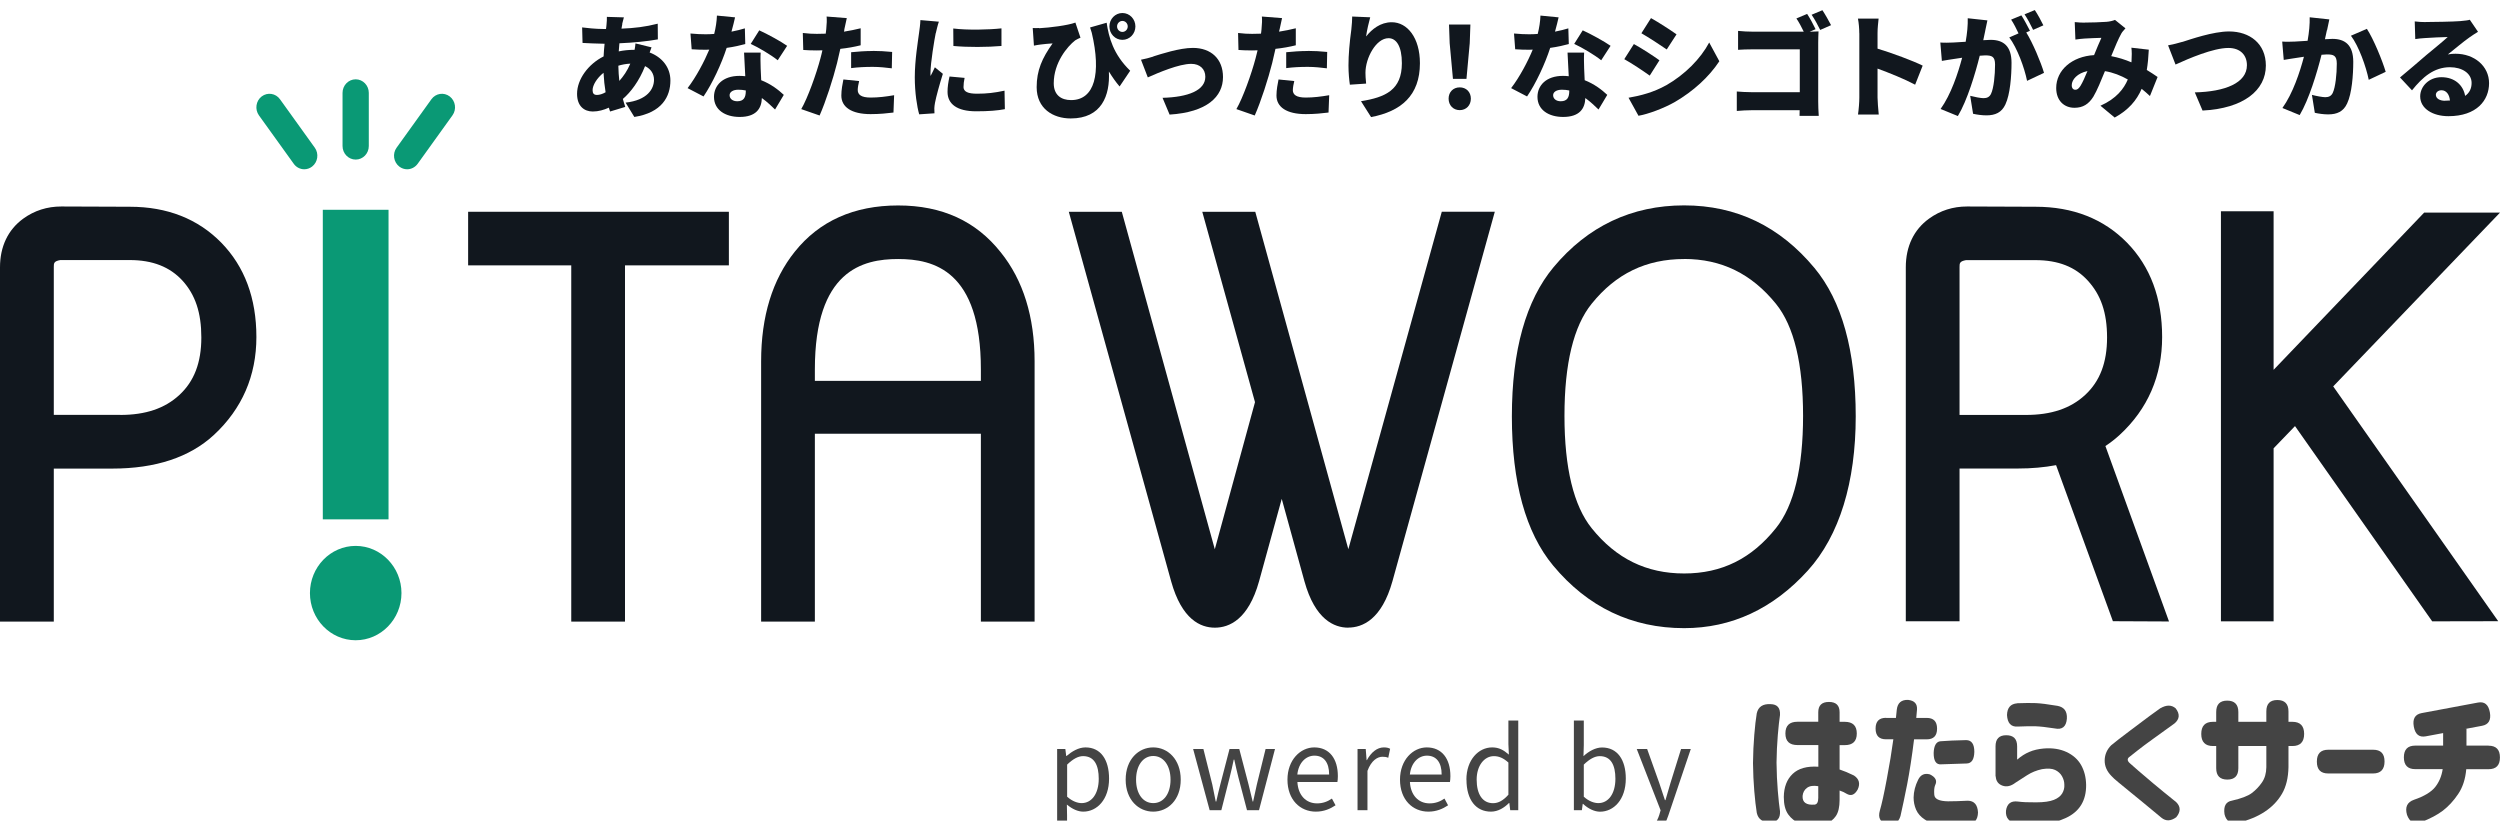 <svg width="131" height="43" viewBox="0 0 131 43" fill="none" xmlns="http://www.w3.org/2000/svg">
<g clip-path="url(#clip0_229_123)">
<g clip-path="url(#clip1_229_123)">
<path d="M0 32.572V14.009C0 12.921 0.419 12.038 1.216 11.458C1.803 11.032 2.473 10.82 3.214 10.82L6.809 10.834C8.761 10.834 10.372 11.469 11.594 12.715C12.817 13.966 13.435 15.627 13.435 17.66C13.435 19.692 12.684 21.422 11.207 22.792C9.939 23.963 8.15 24.554 5.886 24.554H2.819V32.572H0ZM6.302 21.743C7.626 21.743 8.639 21.401 9.397 20.698C10.176 19.981 10.55 18.997 10.55 17.685C10.55 16.373 10.229 15.447 9.572 14.716C8.905 13.984 7.996 13.627 6.798 13.627H3.158C2.819 13.688 2.819 13.793 2.819 13.991V21.739H6.302V21.743Z" fill="#11171E"/>
<path d="M29.934 32.572V13.905H24.53V11.097H38.193V13.905H32.75V32.572H29.934Z" fill="#11171E"/>
<path d="M51.398 32.572V22.727H42.699V32.572H39.883V18.932C39.883 16.575 40.477 14.644 41.651 13.184C42.933 11.58 44.753 10.766 47.062 10.766C49.371 10.766 51.146 11.591 52.435 13.216C53.616 14.68 54.213 16.604 54.213 18.932V32.572H51.398ZM51.398 19.959V19.357C51.398 14.171 48.924 13.573 47.062 13.573C45.2 13.573 42.699 14.171 42.699 19.357V19.959H51.398Z" fill="#11171E"/>
<path d="M70.649 32.89C69.912 32.89 68.913 32.468 68.354 30.464L67.163 26.14L65.975 30.457C65.416 32.468 64.407 32.89 63.659 32.89C62.911 32.89 61.926 32.468 61.367 30.457L56.005 11.097H58.782L63.656 28.781L65.762 21.073L62.999 11.097H65.776L70.653 28.778L75.55 11.094H78.328L72.965 30.453C72.403 32.464 71.393 32.886 70.646 32.886L70.649 32.89Z" fill="#11171E"/>
<path d="M88.249 32.915C85.503 32.915 83.194 31.812 81.384 29.635C79.948 27.909 79.222 25.278 79.222 21.819C79.222 18.359 79.959 15.736 81.409 13.998C83.201 11.851 85.503 10.762 88.249 10.762C90.994 10.762 93.269 11.865 95.078 14.042C96.514 15.768 97.24 18.384 97.24 21.819C97.24 25.253 96.395 28.061 94.729 29.898C92.912 31.902 90.732 32.915 88.249 32.915ZM88.249 13.573C86.264 13.573 84.678 14.337 83.407 15.912C82.457 17.08 81.978 19.058 81.978 21.79C81.978 24.522 82.46 26.507 83.407 27.682C84.689 29.275 86.271 30.05 88.249 30.05C90.226 30.05 91.784 29.271 93.062 27.671C94.002 26.496 94.481 24.518 94.481 21.79C94.481 19.062 94.006 17.09 93.062 15.923C91.78 14.341 90.205 13.57 88.245 13.57L88.249 13.573Z" fill="#11171E"/>
<path d="M110.714 32.547L107.738 24.374C107.127 24.489 106.459 24.55 105.75 24.55H102.68V32.554H99.864V14.006C99.864 12.917 100.283 12.034 101.08 11.458C101.667 11.032 102.337 10.82 103.074 10.82L106.669 10.834C108.622 10.834 110.232 11.469 111.455 12.715C112.678 13.966 113.296 15.627 113.296 17.66C113.296 19.692 112.545 21.433 111.067 22.792C110.844 22.997 110.596 23.192 110.323 23.372L113.656 32.565L110.714 32.551V32.547ZM106.162 21.743C107.486 21.743 108.5 21.401 109.258 20.698C110.037 19.981 110.41 18.997 110.41 17.685C110.41 16.373 110.082 15.454 109.408 14.712C108.748 13.984 107.85 13.631 106.659 13.631H103.018C102.68 13.692 102.68 13.797 102.68 13.995V21.743H106.162Z" fill="#11171E"/>
<path d="M120.258 22.327L119.137 23.491V32.558H116.377V11.069H119.137V19.379L127.025 11.141H131L122.26 20.247L130.906 32.551L127.447 32.558L120.258 22.327Z" fill="#11171E"/>
<path d="M14.672 5.202C14.448 4.888 14.019 4.82 13.711 5.054C13.407 5.288 13.345 5.731 13.568 6.045L15.392 8.582C15.524 8.769 15.734 8.87 15.944 8.87C16.087 8.87 16.23 8.823 16.352 8.73C16.656 8.495 16.719 8.052 16.495 7.739L14.672 5.202Z" fill="#0A9975"/>
<path d="M23.566 5.054C23.259 4.82 22.832 4.888 22.605 5.202L20.782 7.739C20.555 8.052 20.621 8.495 20.925 8.73C21.047 8.823 21.191 8.87 21.334 8.87C21.544 8.87 21.75 8.769 21.886 8.582L23.709 6.045C23.936 5.731 23.87 5.288 23.566 5.054Z" fill="#0A9975"/>
<path d="M18.637 4.156C18.26 4.156 17.949 4.474 17.949 4.866V7.652C17.949 8.041 18.256 8.362 18.637 8.362C19.018 8.362 19.325 8.045 19.325 7.652V4.866C19.325 4.477 19.018 4.156 18.637 4.156Z" fill="#0A9975"/>
<path d="M20.359 10.993H16.915V27.214H20.359V10.993Z" fill="#0A9975"/>
<path d="M18.637 33.549C17.313 33.549 16.241 32.439 16.241 31.077C16.241 29.715 17.316 28.605 18.637 28.605C19.957 28.605 21.037 29.715 21.037 31.077C21.037 32.439 19.961 33.549 18.637 33.549Z" fill="#0A9975"/>
<path d="M32.61 1.252C32.593 1.328 32.575 1.418 32.565 1.501C33.239 1.475 33.819 1.407 34.465 1.241L34.472 2.063C33.934 2.164 33.166 2.239 32.457 2.268L32.422 2.693C32.673 2.639 32.949 2.611 33.218 2.611H33.253C33.278 2.488 33.291 2.358 33.298 2.275L34.14 2.481C34.116 2.538 34.078 2.647 34.042 2.751C34.682 2.993 35.129 3.519 35.129 4.221C35.129 5.054 34.689 5.904 33.239 6.128L32.781 5.378C33.927 5.248 34.27 4.657 34.27 4.178C34.27 3.875 34.109 3.612 33.801 3.465C33.498 4.239 33.05 4.834 32.638 5.184C32.677 5.324 32.718 5.468 32.764 5.602L31.968 5.843C31.943 5.785 31.929 5.713 31.905 5.641C31.646 5.76 31.356 5.843 31.063 5.843C30.622 5.843 30.238 5.573 30.238 4.917C30.238 4.157 30.822 3.36 31.629 2.956C31.639 2.733 31.657 2.51 31.681 2.29H31.59C31.258 2.29 30.811 2.261 30.525 2.25L30.504 1.436C30.71 1.464 31.213 1.519 31.618 1.519H31.754C31.765 1.436 31.779 1.36 31.782 1.281C31.793 1.162 31.807 1.003 31.8 0.884L32.691 0.91C32.652 1.046 32.628 1.151 32.603 1.252H32.61ZM31.283 4.975C31.409 4.975 31.569 4.928 31.733 4.834C31.681 4.521 31.643 4.175 31.625 3.814C31.269 4.099 31.052 4.47 31.052 4.722C31.052 4.888 31.112 4.975 31.283 4.975ZM32.45 4.243C32.666 4.002 32.869 3.713 33.029 3.335C32.788 3.346 32.582 3.389 32.401 3.443C32.408 3.738 32.425 4.005 32.453 4.247L32.45 4.243Z" fill="#11171E"/>
<path d="M38.329 1.659C38.598 1.605 38.839 1.547 39.031 1.486L39.052 2.308C38.818 2.373 38.468 2.455 38.077 2.509C37.808 3.342 37.326 4.376 36.865 5.054L36.03 4.618C36.477 4.037 36.91 3.212 37.166 2.6C37.103 2.607 37.047 2.607 36.98 2.607C36.739 2.607 36.505 2.6 36.243 2.582L36.18 1.756C36.442 1.785 36.788 1.796 36.977 1.796C37.127 1.796 37.274 1.789 37.424 1.778C37.504 1.461 37.557 1.118 37.567 0.816L38.517 0.909C38.479 1.093 38.409 1.363 38.329 1.659ZM39.859 3.583C39.866 3.724 39.876 3.955 39.887 4.203C40.386 4.398 40.785 4.701 41.071 4.971L40.613 5.738C40.435 5.569 40.201 5.338 39.922 5.137C39.904 5.702 39.607 6.128 38.758 6.128C38.004 6.128 37.413 5.76 37.413 5.075C37.413 4.484 37.864 3.976 38.748 3.976C38.849 3.976 38.954 3.983 39.052 3.994C39.031 3.576 39.007 3.086 38.989 2.755H39.859C39.841 3.01 39.852 3.291 39.859 3.58V3.583ZM38.633 5.306C38.975 5.306 39.08 5.101 39.08 4.769V4.74C38.954 4.715 38.828 4.701 38.689 4.701C38.409 4.701 38.231 4.82 38.231 4.989C38.231 5.176 38.392 5.306 38.633 5.306ZM39.338 2.3L39.785 1.59C40.198 1.774 40.938 2.182 41.246 2.401L40.753 3.158C40.411 2.881 39.74 2.484 39.338 2.3Z" fill="#11171E"/>
<path d="M44.246 1.558C44.239 1.587 44.236 1.623 44.222 1.659C44.516 1.612 44.805 1.555 45.099 1.482V2.373C44.774 2.455 44.407 2.52 44.033 2.56C43.977 2.812 43.918 3.068 43.862 3.302C43.656 4.124 43.272 5.321 42.947 6.052L41.986 5.717C42.325 5.133 42.776 3.875 42.992 3.054C43.027 2.917 43.066 2.776 43.094 2.636C42.992 2.643 42.895 2.643 42.8 2.643C42.507 2.643 42.283 2.632 42.091 2.618L42.067 1.728C42.378 1.764 42.559 1.774 42.804 1.774C42.958 1.774 43.108 1.767 43.268 1.764C43.279 1.673 43.289 1.598 43.296 1.526C43.324 1.277 43.331 1.01 43.314 0.866L44.372 0.949C44.327 1.133 44.267 1.421 44.239 1.558H44.246ZM44.945 4.711C44.945 4.96 45.123 5.112 45.626 5.112C46.018 5.112 46.412 5.065 46.852 4.989L46.818 5.897C46.493 5.937 46.102 5.98 45.619 5.98C44.617 5.98 44.086 5.609 44.086 5.007C44.086 4.704 44.149 4.387 44.194 4.164L45.019 4.247C44.98 4.402 44.945 4.596 44.945 4.711ZM45.735 2.668C46.056 2.668 46.398 2.686 46.748 2.722L46.73 3.58C46.444 3.544 46.087 3.504 45.735 3.504C45.322 3.504 44.966 3.522 44.599 3.569V2.737C44.931 2.701 45.361 2.672 45.735 2.672V2.668Z" fill="#11171E"/>
<path d="M49.032 1.735C48.969 2.041 48.756 3.291 48.756 3.843C48.756 3.861 48.756 3.955 48.763 3.98C48.844 3.814 48.914 3.695 48.987 3.526L49.406 3.868C49.235 4.405 49.057 5.054 48.994 5.385C48.976 5.475 48.959 5.616 48.959 5.67C48.959 5.735 48.959 5.839 48.966 5.937L48.166 5.991C48.051 5.594 47.935 4.852 47.935 4.048C47.935 3.144 48.103 2.16 48.159 1.72C48.184 1.544 48.222 1.277 48.229 1.053L49.197 1.136C49.144 1.273 49.06 1.634 49.036 1.738L49.032 1.735ZM50.486 4.549C50.486 4.809 50.727 4.91 51.195 4.91C51.705 4.91 52.117 4.863 52.637 4.751L52.655 5.72C52.278 5.792 51.824 5.832 51.149 5.832C50.147 5.832 49.651 5.45 49.651 4.816C49.651 4.56 49.686 4.315 49.755 4.009L50.545 4.081C50.507 4.268 50.489 4.401 50.489 4.553L50.486 4.549ZM52.477 1.486V2.409C51.726 2.473 50.727 2.481 49.958 2.409L49.951 1.493C50.702 1.587 51.834 1.558 52.477 1.486Z" fill="#11171E"/>
<path d="M54.444 1.479C55.006 1.45 55.956 1.331 56.351 1.183L56.617 1.976C56.529 2.012 56.428 2.059 56.337 2.117C55.932 2.434 55.216 3.281 55.216 4.365C55.216 4.975 55.6 5.245 56.124 5.245C57.361 5.245 57.71 3.857 57.21 1.724C57.182 1.63 57.147 1.536 57.12 1.439L57.989 1.191C58.098 1.947 58.332 2.845 59.222 3.706L58.667 4.531C58.468 4.301 58.283 4.034 58.105 3.746C58.175 5.014 57.717 6.207 56.106 6.207C55.174 6.207 54.321 5.688 54.321 4.567C54.321 3.688 54.608 3.043 55.156 2.275C54.978 2.282 54.674 2.315 54.527 2.333C54.402 2.351 54.314 2.362 54.178 2.391L54.115 1.468C54.224 1.475 54.339 1.475 54.447 1.468L54.444 1.479ZM58.814 0.682C59.191 0.682 59.495 0.996 59.495 1.385C59.495 1.774 59.191 2.088 58.814 2.088C58.437 2.088 58.133 1.774 58.133 1.385C58.133 0.996 58.437 0.682 58.814 0.682ZM58.814 1.673C58.968 1.673 59.093 1.544 59.093 1.385C59.093 1.227 58.968 1.097 58.814 1.097C58.66 1.097 58.534 1.227 58.534 1.385C58.534 1.544 58.66 1.673 58.814 1.673Z" fill="#11171E"/>
<path d="M60.435 2.956C60.819 2.837 61.804 2.51 62.506 2.51C63.467 2.51 64.085 3.093 64.085 4.038C64.085 5.065 63.254 5.879 61.287 6.005L60.917 5.126C62.262 5.09 63.159 4.737 63.159 4.023C63.159 3.616 62.873 3.346 62.422 3.346C61.779 3.346 60.704 3.807 60.145 4.056L59.788 3.129C59.959 3.101 60.27 3.018 60.435 2.964V2.956Z" fill="#11171E"/>
<path d="M67.044 1.558C67.037 1.587 67.034 1.623 67.023 1.659C67.317 1.612 67.606 1.555 67.9 1.482V2.373C67.575 2.455 67.208 2.52 66.834 2.56C66.775 2.812 66.719 3.068 66.663 3.302C66.457 4.124 66.073 5.321 65.748 6.052L64.787 5.717C65.126 5.133 65.577 3.875 65.793 3.054C65.828 2.917 65.867 2.776 65.898 2.636C65.793 2.643 65.699 2.643 65.605 2.643C65.311 2.643 65.088 2.632 64.896 2.618L64.875 1.728C65.182 1.764 65.367 1.774 65.612 1.774C65.766 1.774 65.916 1.767 66.076 1.764C66.087 1.673 66.101 1.598 66.104 1.526C66.132 1.277 66.139 1.01 66.122 0.866L67.18 0.949C67.135 1.133 67.079 1.421 67.047 1.558H67.044ZM67.743 4.711C67.743 4.96 67.921 5.112 68.424 5.112C68.815 5.112 69.206 5.065 69.65 4.989L69.615 5.897C69.29 5.937 68.899 5.98 68.42 5.98C67.418 5.98 66.887 5.609 66.887 5.007C66.887 4.704 66.95 4.387 66.995 4.164L67.82 4.247C67.781 4.402 67.746 4.596 67.746 4.711H67.743ZM68.532 2.668C68.854 2.668 69.196 2.686 69.545 2.722L69.528 3.58C69.241 3.544 68.885 3.504 68.532 3.504C68.12 3.504 67.764 3.522 67.397 3.569V2.737C67.729 2.701 68.158 2.672 68.532 2.672V2.668Z" fill="#11171E"/>
<path d="M71.589 1.904C71.886 1.533 72.333 1.165 72.927 1.165C73.744 1.165 74.404 1.98 74.404 3.313C74.404 5.003 73.419 5.836 71.844 6.135L71.316 5.303C72.605 5.097 73.458 4.711 73.458 3.313C73.458 2.416 73.164 2.001 72.759 2.001C72.106 2.001 71.55 3.036 71.55 3.814C71.55 3.937 71.558 4.12 71.585 4.38L70.733 4.438C70.698 4.207 70.66 3.829 70.66 3.429C70.66 2.881 70.716 2.228 70.81 1.544C70.838 1.295 70.855 1.025 70.855 0.866L71.799 0.906C71.739 1.111 71.62 1.616 71.585 1.897L71.589 1.904Z" fill="#11171E"/>
<path d="M75.907 5.169C75.907 4.82 76.151 4.578 76.49 4.578C76.829 4.578 77.073 4.82 77.073 5.169C77.073 5.519 76.829 5.771 76.49 5.771C76.151 5.771 75.907 5.519 75.907 5.169ZM75.963 2.264L75.928 1.284H77.049L77.014 2.264L76.843 4.131H76.134L75.963 2.264Z" fill="#11171E"/>
<path d="M81.478 1.659C81.748 1.605 81.989 1.547 82.181 1.486L82.205 2.308C81.971 2.373 81.622 2.455 81.23 2.509C80.962 3.342 80.479 4.376 80.018 5.054L79.183 4.618C79.63 4.037 80.064 3.212 80.315 2.6C80.252 2.607 80.196 2.607 80.133 2.607C79.892 2.607 79.658 2.6 79.396 2.582L79.334 1.756C79.599 1.785 79.941 1.796 80.13 1.796C80.28 1.796 80.427 1.789 80.577 1.778C80.657 1.461 80.71 1.118 80.72 0.816L81.671 0.909C81.632 1.093 81.562 1.363 81.482 1.659H81.478ZM83.009 3.583C83.016 3.724 83.026 3.955 83.037 4.203C83.536 4.398 83.934 4.701 84.221 4.971L83.763 5.738C83.585 5.569 83.351 5.338 83.071 5.137C83.054 5.702 82.757 6.128 81.908 6.128C81.154 6.128 80.563 5.76 80.563 5.075C80.563 4.484 81.014 3.976 81.898 3.976C82.002 3.976 82.104 3.983 82.202 3.994C82.177 3.576 82.156 3.086 82.139 2.755H83.009C82.991 3.01 83.002 3.291 83.009 3.58V3.583ZM81.782 5.306C82.125 5.306 82.23 5.101 82.23 4.769V4.74C82.104 4.715 81.978 4.701 81.842 4.701C81.562 4.701 81.384 4.82 81.384 4.989C81.384 5.176 81.545 5.306 81.782 5.306ZM82.488 2.3L82.935 1.59C83.347 1.774 84.085 2.182 84.395 2.401L83.903 3.158C83.561 2.881 82.89 2.484 82.488 2.3Z" fill="#11171E"/>
<path d="M86.956 3.158L86.446 3.962C86.097 3.713 85.517 3.324 85.112 3.1L85.615 2.308C86.027 2.531 86.635 2.927 86.952 3.158H86.956ZM87.302 4.473C88.287 3.911 89.111 3.079 89.562 2.228L90.093 3.209C89.544 4.041 88.727 4.78 87.773 5.338C87.19 5.674 86.348 5.984 85.856 6.066L85.335 5.122C85.981 5.01 86.652 4.834 87.298 4.473H87.302ZM87.85 1.799L87.337 2.592C86.994 2.354 86.407 1.972 86.009 1.742L86.512 0.949C86.914 1.172 87.525 1.569 87.85 1.799Z" fill="#11171E"/>
<path d="M95.13 1.533L94.826 1.663C95.005 1.655 95.218 1.652 95.291 1.645C95.284 1.785 95.274 2.045 95.274 2.239V5.303C95.274 5.504 95.284 5.839 95.302 6.07H94.296C94.296 5.969 94.302 5.868 94.302 5.775H91.791C91.574 5.775 91.214 5.793 91.008 5.814V4.794C91.232 4.812 91.494 4.83 91.763 4.83H94.309V2.585H91.829C91.571 2.585 91.253 2.596 91.075 2.61V1.619C91.305 1.645 91.623 1.659 91.829 1.659H94.516C94.407 1.428 94.264 1.162 94.131 0.967L94.694 0.729C94.841 0.953 95.036 1.313 95.134 1.526L95.13 1.533ZM95.944 1.32L95.379 1.569C95.26 1.328 95.085 0.996 94.928 0.773L95.494 0.535C95.644 0.758 95.843 1.118 95.948 1.32H95.944Z" fill="#11171E"/>
<path d="M97.426 1.742C97.426 1.504 97.401 1.198 97.356 0.974H98.439C98.418 1.198 98.383 1.457 98.383 1.742V2.549C99.155 2.78 100.266 3.198 100.748 3.439L100.353 4.438C99.777 4.131 98.991 3.818 98.383 3.594V5.112C98.383 5.27 98.418 5.739 98.446 6.002H97.359C97.398 5.746 97.429 5.353 97.429 5.112V1.742H97.426Z" fill="#11171E"/>
<path d="M104.024 1.627C103.99 1.785 103.955 1.951 103.923 2.106C104.077 2.095 104.21 2.088 104.311 2.088C104.968 2.088 105.404 2.405 105.404 3.291C105.404 3.983 105.331 4.949 105.083 5.472C104.887 5.897 104.552 6.045 104.087 6.045C103.864 6.045 103.595 6.009 103.389 5.962L103.238 5.021C103.452 5.079 103.794 5.144 103.937 5.144C104.122 5.144 104.252 5.079 104.328 4.92C104.472 4.625 104.541 3.933 104.541 3.385C104.541 2.953 104.37 2.902 104.014 2.902C103.944 2.902 103.853 2.909 103.738 2.92C103.511 3.843 103.081 5.27 102.592 6.081L101.687 5.71C102.232 4.953 102.603 3.832 102.816 3.025C102.666 3.05 102.54 3.064 102.459 3.079C102.274 3.108 101.942 3.155 101.754 3.191L101.673 2.228C101.897 2.246 102.114 2.236 102.344 2.228C102.512 2.221 102.746 2.203 103.001 2.189C103.081 1.727 103.12 1.32 103.109 0.956L104.14 1.068C104.101 1.244 104.052 1.468 104.021 1.634L104.024 1.627ZM106.365 1.616L106.176 1.699C106.519 2.254 106.948 3.273 107.106 3.818L106.218 4.236C106.082 3.551 105.698 2.506 105.286 1.962L105.771 1.749C105.663 1.518 105.52 1.23 105.383 1.028L105.921 0.805C106.065 1.025 106.264 1.407 106.369 1.612L106.365 1.616ZM107.074 1.327L106.536 1.565C106.421 1.324 106.239 0.974 106.086 0.751L106.624 0.527C106.774 0.751 106.98 1.129 107.074 1.331V1.327Z" fill="#11171E"/>
<path d="M109.226 1.183C109.568 1.183 110.096 1.165 110.375 1.144C110.536 1.133 110.714 1.09 110.826 1.043L111.374 1.486C111.284 1.587 111.203 1.673 111.158 1.756C111.015 2.005 110.819 2.47 110.627 2.942C111.004 3.014 111.36 3.126 111.685 3.266C111.685 3.241 111.692 3.219 111.692 3.201C111.71 2.942 111.71 2.686 111.685 2.499L112.597 2.603C112.58 2.989 112.545 3.342 112.492 3.666C112.716 3.803 112.905 3.926 113.058 4.034L112.657 5.032C112.52 4.902 112.377 4.78 112.223 4.654C111.958 5.266 111.532 5.764 110.809 6.16L110.064 5.54C110.899 5.169 111.294 4.65 111.497 4.164C111.13 3.958 110.728 3.796 110.299 3.728C110.099 4.218 109.886 4.744 109.691 5.068C109.446 5.457 109.146 5.648 108.702 5.648C108.157 5.648 107.745 5.27 107.745 4.611C107.745 3.677 108.569 2.956 109.729 2.888C109.865 2.556 110.005 2.214 110.113 1.983C109.883 1.991 109.502 2.001 109.244 2.019C109.128 2.027 108.905 2.048 108.751 2.073L108.716 1.158C108.877 1.176 109.093 1.187 109.219 1.187L109.226 1.183ZM108.747 4.704C108.852 4.704 108.919 4.647 109.016 4.502C109.132 4.315 109.257 4.03 109.383 3.724C108.856 3.836 108.559 4.167 108.559 4.466C108.559 4.625 108.639 4.704 108.747 4.704Z" fill="#11171E"/>
<path d="M114.358 2.196C114.77 2.066 115.961 1.648 116.803 1.648C117.886 1.648 118.731 2.286 118.731 3.436C118.731 4.729 117.568 5.684 115.413 5.793L115.008 4.841C116.587 4.805 117.739 4.351 117.739 3.418C117.739 2.899 117.407 2.513 116.765 2.513C115.975 2.513 114.683 3.068 113.998 3.382L113.607 2.376C113.82 2.34 114.152 2.254 114.358 2.192V2.196Z" fill="#11171E"/>
<path d="M121.931 1.576C121.896 1.735 121.861 1.9 121.827 2.055C121.98 2.045 122.113 2.037 122.218 2.037C122.875 2.037 123.311 2.354 123.311 3.241C123.311 3.933 123.238 4.899 122.99 5.421C122.794 5.847 122.459 5.994 121.994 5.994C121.771 5.994 121.502 5.958 121.296 5.911L121.145 4.971C121.358 5.029 121.701 5.093 121.844 5.093C122.029 5.093 122.158 5.029 122.235 4.87C122.378 4.574 122.448 3.883 122.448 3.335C122.448 2.902 122.277 2.852 121.921 2.852C121.854 2.852 121.76 2.859 121.648 2.87C121.418 3.792 120.988 5.22 120.503 6.03L119.598 5.659C120.143 4.902 120.513 3.782 120.726 2.974C120.576 3 120.45 3.014 120.37 3.028C120.188 3.057 119.856 3.104 119.668 3.14L119.587 2.178C119.811 2.196 120.027 2.185 120.258 2.178C120.426 2.171 120.66 2.153 120.918 2.138C120.999 1.677 121.037 1.27 121.027 0.906L122.057 1.017C122.019 1.194 121.97 1.417 121.938 1.583L121.931 1.576ZM125.009 3.764L124.122 4.182C123.985 3.497 123.601 2.416 123.189 1.872L124.024 1.511C124.373 2.041 124.841 3.187 125.009 3.76V3.764Z" fill="#11171E"/>
<path d="M127.115 1.154C127.426 1.154 128.569 1.136 128.908 1.107C129.183 1.082 129.344 1.061 129.418 1.035L129.847 1.666C129.7 1.76 129.55 1.85 129.407 1.954C129.086 2.178 128.583 2.603 128.268 2.852C128.418 2.823 128.534 2.816 128.67 2.816C129.655 2.816 130.427 3.464 130.427 4.358C130.427 5.252 129.781 6.088 128.296 6.088C127.489 6.088 126.818 5.699 126.818 5.05C126.818 4.531 127.276 4.045 127.929 4.045C128.628 4.045 129.075 4.463 129.173 5.025C129.4 4.866 129.512 4.636 129.512 4.347C129.512 3.839 129.009 3.522 128.377 3.522C127.542 3.522 126.941 4.041 126.389 4.733L125.76 4.059C126.127 3.763 126.794 3.18 127.133 2.891C127.454 2.621 127.985 2.196 128.261 1.94C127.975 1.947 127.384 1.969 127.077 1.994C126.906 2.005 126.7 2.023 126.56 2.048L126.532 1.122C126.71 1.147 126.927 1.158 127.115 1.158V1.154ZM128.118 5.277C128.209 5.277 128.296 5.27 128.377 5.266C128.349 4.942 128.177 4.729 127.936 4.729C127.748 4.729 127.639 4.848 127.639 4.967C127.639 5.151 127.828 5.281 128.122 5.281L128.118 5.277Z" fill="#11171E"/>
<path d="M92.056 37.373C92.133 37.034 92.374 36.875 92.779 36.897C93.129 36.904 93.293 37.092 93.272 37.467C93.234 37.715 93.195 38.068 93.157 38.522C93.118 38.98 93.097 39.459 93.09 39.96C93.097 40.494 93.118 40.991 93.157 41.445C93.195 41.903 93.234 42.256 93.272 42.505C93.293 42.879 93.129 43.07 92.779 43.074C92.374 43.096 92.133 42.937 92.056 42.598C92.007 42.292 91.962 41.91 91.924 41.449C91.885 40.995 91.864 40.508 91.857 39.989V39.982C91.864 39.459 91.885 38.969 91.924 38.515C91.962 38.057 92.004 37.672 92.056 37.366V37.373ZM95.277 37.823V37.322C95.277 36.962 95.462 36.782 95.836 36.782C96.21 36.782 96.395 36.962 96.395 37.322V37.823H96.664C97.087 37.823 97.296 38.029 97.296 38.436C97.296 38.843 97.087 39.045 96.664 39.045H96.395V40.321C96.629 40.4 96.884 40.505 97.15 40.638C97.419 40.818 97.485 41.059 97.345 41.366C97.184 41.658 96.989 41.73 96.755 41.589C96.668 41.532 96.549 41.474 96.395 41.423V41.914C96.395 42.288 96.329 42.569 96.199 42.761C96.067 42.952 95.895 43.081 95.682 43.15C95.469 43.218 95.26 43.251 95.057 43.251C94.795 43.261 94.544 43.222 94.302 43.135C94.061 43.049 93.862 42.894 93.705 42.678C93.548 42.458 93.471 42.155 93.471 41.762C93.478 41.243 93.632 40.84 93.936 40.551C94.24 40.263 94.687 40.137 95.281 40.176V39.041H94.187C93.764 39.041 93.555 38.84 93.555 38.432C93.555 38.025 93.764 37.82 94.187 37.82H95.281L95.277 37.823ZM95.057 42.166C95.137 42.162 95.197 42.126 95.228 42.065C95.26 42.004 95.277 41.917 95.277 41.809V41.196C95.019 41.153 94.823 41.182 94.687 41.283C94.55 41.384 94.474 41.524 94.456 41.705C94.446 41.877 94.495 42.004 94.603 42.076C94.711 42.151 94.861 42.177 95.054 42.162L95.057 42.166Z" fill="#444444"/>
<path d="M98.833 37.618H99.347C99.378 37.333 99.392 37.185 99.392 37.182C99.434 36.832 99.63 36.663 99.983 36.674C100.315 36.71 100.472 36.879 100.451 37.182L100.412 37.618H100.957C101.321 37.618 101.502 37.805 101.502 38.18C101.502 38.555 101.321 38.742 100.957 38.742H100.297C100.185 39.65 100.063 40.432 99.937 41.088C99.808 41.744 99.689 42.299 99.585 42.76C99.487 43.092 99.263 43.233 98.907 43.171C98.529 43.096 98.393 42.865 98.505 42.472C98.603 42.141 98.725 41.589 98.868 40.822C99.015 40.054 99.127 39.362 99.211 38.739H98.826C98.463 38.739 98.281 38.551 98.281 38.176C98.281 37.802 98.463 37.614 98.826 37.614L98.833 37.618ZM100.51 40.861C100.639 40.598 100.842 40.501 101.125 40.577C101.429 40.724 101.52 40.915 101.401 41.146C101.356 41.25 101.338 41.416 101.356 41.643C101.37 41.867 101.611 41.982 102.079 41.989C102.365 41.989 102.711 41.978 103.116 41.957C103.448 41.964 103.626 42.169 103.647 42.573C103.637 42.959 103.462 43.16 103.116 43.175C102.554 43.197 102.093 43.197 101.74 43.175C101.366 43.16 101.073 43.081 100.856 42.941C100.639 42.8 100.489 42.627 100.402 42.425C100.315 42.224 100.273 42.011 100.273 41.787C100.28 41.474 100.357 41.167 100.51 40.861ZM103.036 38.782C103.315 38.789 103.455 38.994 103.455 39.398C103.445 39.798 103.312 40 103.05 40.007C102.456 40.025 102.016 40.039 101.729 40.05C101.457 40.079 101.321 39.881 101.324 39.452C101.338 39.077 101.453 38.872 101.667 38.843C102.023 38.814 102.477 38.793 103.032 38.782H103.036Z" fill="#444444"/>
<path d="M104.566 40.685V39.106C104.566 38.721 104.751 38.526 105.128 38.526C105.506 38.526 105.698 38.717 105.698 39.106V39.805C105.907 39.625 106.121 39.488 106.341 39.398C106.557 39.304 106.809 39.247 107.099 39.221C107.549 39.185 107.944 39.247 108.286 39.405C108.625 39.564 108.884 39.794 109.051 40.09C109.219 40.389 109.307 40.735 109.313 41.132C109.32 41.95 108.968 42.526 108.258 42.858C107.549 43.189 106.683 43.287 105.666 43.142C105.265 43.074 105.083 42.85 105.114 42.476C105.167 42.115 105.37 41.957 105.729 42C105.956 42.032 106.274 42.047 106.69 42.043C107.106 42.043 107.417 41.996 107.623 41.913C107.829 41.831 107.976 41.715 108.059 41.575C108.143 41.434 108.182 41.283 108.171 41.117C108.171 40.966 108.129 40.818 108.049 40.674C107.969 40.53 107.846 40.422 107.689 40.346C107.528 40.27 107.301 40.256 107.004 40.303C106.711 40.367 106.452 40.472 106.222 40.62C105.991 40.767 105.785 40.901 105.607 41.016C105.373 41.196 105.142 41.247 104.926 41.167C104.709 41.088 104.59 40.926 104.577 40.685H104.566ZM105.694 36.85C106.103 36.836 106.431 36.832 106.68 36.843C106.928 36.854 107.305 36.901 107.818 36.987C108.168 37.056 108.328 37.279 108.304 37.661C108.269 38.083 108.056 38.252 107.665 38.169C107.228 38.101 106.893 38.065 106.659 38.057C106.411 38.05 106.1 38.057 105.719 38.072C105.376 38.093 105.191 37.892 105.167 37.47C105.177 37.088 105.352 36.883 105.698 36.854L105.694 36.85Z" fill="#444444"/>
<path d="M113.209 37.11C113.523 36.929 113.788 36.929 114.005 37.117C114.236 37.416 114.215 37.683 113.942 37.91C113.505 38.223 113.132 38.497 112.817 38.721C112.503 38.947 112.23 39.149 112.007 39.326C111.78 39.502 111.64 39.614 111.584 39.661C111.525 39.701 111.493 39.748 111.493 39.809C111.493 39.87 111.532 39.931 111.612 40C111.671 40.057 111.815 40.184 112.038 40.375C112.262 40.569 112.531 40.796 112.838 41.056C113.149 41.315 113.547 41.643 114.033 42.032C114.274 42.27 114.274 42.537 114.033 42.825C113.746 43.031 113.488 43.038 113.257 42.847C112.88 42.533 112.576 42.285 112.356 42.101C112.133 41.921 111.906 41.733 111.664 41.535C111.427 41.34 111.214 41.164 111.022 41.009C110.83 40.854 110.704 40.735 110.634 40.656C110.393 40.407 110.278 40.133 110.285 39.834C110.292 39.535 110.407 39.272 110.627 39.052C110.704 38.984 110.833 38.883 111.015 38.742C111.196 38.602 111.399 38.447 111.626 38.277C111.853 38.108 112.07 37.946 112.279 37.787C112.485 37.629 112.796 37.401 113.209 37.106V37.11Z" fill="#444444"/>
<path d="M116.129 39.092H115.961C115.552 39.092 115.346 38.879 115.346 38.458C115.346 38.036 115.549 37.823 115.961 37.823H116.129V37.308C116.129 36.912 116.321 36.713 116.705 36.713C117.089 36.713 117.289 36.912 117.289 37.308V37.823H118.756V37.276C118.756 36.879 118.948 36.681 119.332 36.681C119.716 36.681 119.916 36.879 119.916 37.276V37.823H120.122C120.53 37.823 120.737 38.036 120.737 38.458C120.737 38.879 120.53 39.092 120.122 39.092H119.916V40.202C119.905 40.757 119.793 41.222 119.577 41.593C119.36 41.964 119.06 42.281 118.668 42.537C118.281 42.793 117.813 42.984 117.271 43.11C116.887 43.179 116.653 43.031 116.565 42.667C116.503 42.245 116.635 42.007 116.957 41.953C117.442 41.842 117.788 41.712 117.994 41.557C118.2 41.402 118.375 41.218 118.525 41.002C118.675 40.786 118.752 40.519 118.756 40.202V39.092H117.289V40.256C117.289 40.652 117.096 40.85 116.712 40.85C116.328 40.85 116.129 40.652 116.129 40.256V39.092Z" fill="#444444"/>
<path d="M121.404 39.903C121.404 39.492 121.603 39.286 122.001 39.286H124.352C124.754 39.286 124.95 39.492 124.95 39.903C124.95 40.313 124.75 40.53 124.352 40.53H122.001C121.599 40.53 121.404 40.324 121.404 39.913V39.906V39.903Z" fill="#444444"/>
<path d="M130.403 39.07H129.243V38.173H128.02V39.07H126.56C126.158 39.07 125.963 39.276 125.963 39.686C125.963 40.097 126.162 40.303 126.56 40.303H127.996C127.943 40.663 127.814 40.973 127.605 41.24C127.395 41.503 127.025 41.726 126.497 41.906C126.134 42.032 126.012 42.296 126.127 42.699C126.267 43.081 126.511 43.207 126.864 43.081C127.336 42.901 127.716 42.699 128.006 42.479C128.296 42.256 128.562 41.971 128.803 41.614C129.044 41.261 129.187 40.825 129.232 40.306H130.399C130.801 40.306 130.997 40.101 130.997 39.69C130.997 39.279 130.797 39.074 130.399 39.074L130.403 39.07Z" fill="#444444"/>
<path d="M130.057 38.032C130.403 37.968 130.542 37.733 130.469 37.326C130.396 36.919 130.19 36.749 129.844 36.814L126.895 37.366C126.549 37.431 126.41 37.665 126.483 38.072C126.556 38.479 126.763 38.649 127.108 38.584L128.188 38.382L129.246 38.184L130.057 38.032Z" fill="#444444"/>
<path d="M55.394 39.247H55.824L55.869 39.614H55.886C56.166 39.376 56.515 39.164 56.879 39.164C57.682 39.164 58.115 39.812 58.115 40.8C58.115 41.899 57.479 42.53 56.763 42.53C56.484 42.53 56.183 42.393 55.904 42.159L55.914 42.721V43.809H55.394V39.25V39.247ZM57.574 40.807C57.574 40.097 57.343 39.621 56.753 39.621C56.491 39.621 56.218 39.776 55.918 40.065V41.748C56.197 41.996 56.473 42.083 56.679 42.083C57.196 42.083 57.574 41.604 57.574 40.807Z" fill="#444444"/>
<path d="M58.985 40.854C58.985 39.784 59.666 39.164 60.428 39.164C61.189 39.164 61.87 39.784 61.87 40.854C61.87 41.924 61.189 42.53 60.428 42.53C59.666 42.53 58.985 41.917 58.985 40.854ZM61.336 40.854C61.336 40.115 60.969 39.614 60.431 39.614C59.893 39.614 59.53 40.115 59.53 40.854C59.53 41.593 59.89 42.083 60.431 42.083C60.973 42.083 61.336 41.593 61.336 40.854Z" fill="#444444"/>
<path d="M62.524 39.247H63.058L63.523 41.103C63.586 41.409 63.648 41.701 63.704 42H63.732C63.802 41.697 63.865 41.402 63.945 41.103L64.427 39.247H64.938L65.423 41.103C65.496 41.409 65.566 41.701 65.64 42H65.664C65.734 41.697 65.79 41.409 65.86 41.103L66.317 39.247H66.81L65.972 42.454H65.343L64.889 40.724C64.808 40.422 64.752 40.126 64.675 39.802H64.648C64.578 40.126 64.515 40.429 64.434 40.735L63.998 42.454H63.386L62.52 39.247H62.524Z" fill="#444444"/>
<path d="M67.463 40.854C67.463 39.816 68.144 39.164 68.868 39.164C69.657 39.164 70.104 39.755 70.104 40.67C70.104 40.789 70.094 40.901 70.08 40.977H67.984C68.019 41.661 68.424 42.097 69.014 42.097C69.318 42.097 69.563 42.004 69.793 41.845L69.982 42.198C69.706 42.382 69.374 42.53 68.951 42.53C68.127 42.53 67.463 41.91 67.463 40.854ZM69.647 40.587C69.647 39.942 69.36 39.596 68.875 39.596C68.434 39.596 68.043 39.964 67.98 40.587H69.647Z" fill="#444444"/>
<path d="M71.135 39.247H71.564L71.61 39.831H71.627C71.844 39.423 72.162 39.164 72.511 39.164C72.647 39.164 72.745 39.182 72.843 39.236L72.745 39.708C72.644 39.665 72.567 39.654 72.441 39.654C72.183 39.654 71.861 39.841 71.655 40.393V42.454H71.135V39.247Z" fill="#444444"/>
<path d="M73.36 40.854C73.36 39.816 74.041 39.164 74.764 39.164C75.554 39.164 76.001 39.755 76.001 40.67C76.001 40.789 75.99 40.901 75.977 40.977H73.88C73.915 41.661 74.321 42.097 74.911 42.097C75.215 42.097 75.46 42.004 75.69 41.845L75.879 42.198C75.603 42.382 75.271 42.53 74.848 42.53C74.024 42.53 73.36 41.91 73.36 40.854ZM75.543 40.587C75.543 39.942 75.257 39.596 74.771 39.596C74.331 39.596 73.94 39.964 73.877 40.587H75.543Z" fill="#444444"/>
<path d="M76.839 40.854C76.839 39.816 77.475 39.164 78.188 39.164C78.555 39.164 78.789 39.304 79.065 39.542L79.04 38.987V37.755H79.557V42.454H79.135L79.089 42.076H79.072C78.824 42.325 78.499 42.53 78.125 42.53C77.346 42.53 76.843 41.921 76.843 40.854H76.839ZM79.04 41.64V39.957C78.771 39.715 78.537 39.622 78.279 39.622C77.776 39.622 77.377 40.119 77.377 40.851C77.377 41.625 77.688 42.087 78.237 42.087C78.523 42.087 78.775 41.939 79.04 41.643V41.64Z" fill="#444444"/>
<path d="M82.96 42.123H82.935L82.89 42.454H82.471V37.755H82.991V39.041L82.974 39.622C83.253 39.366 83.603 39.168 83.948 39.168C84.755 39.168 85.192 39.816 85.192 40.797C85.192 41.903 84.556 42.533 83.84 42.533C83.554 42.533 83.225 42.379 82.956 42.126L82.96 42.123ZM84.647 40.807C84.647 40.097 84.416 39.622 83.826 39.622C83.564 39.622 83.288 39.777 82.991 40.065V41.748C83.267 41.997 83.547 42.083 83.753 42.083C84.27 42.083 84.647 41.604 84.647 40.807Z" fill="#444444"/>
<path d="M85.901 43.773L86.006 43.341C86.069 43.366 86.16 43.395 86.24 43.395C86.596 43.395 86.82 43.099 86.946 42.703L87.016 42.461L85.765 39.247H86.31L86.946 41.031C87.037 41.308 87.145 41.64 87.243 41.928H87.27C87.358 41.64 87.449 41.315 87.532 41.031L88.088 39.247H88.598L87.424 42.721C87.211 43.352 86.886 43.838 86.268 43.838C86.118 43.838 85.999 43.813 85.901 43.773Z" fill="#444444"/>
</g>
</g>
<defs>
<clipPath id="clip0_229_123">
<rect width="131" height="43" fill="white"/>
</clipPath>
<clipPath id="clip1_229_123">
<rect width="131" height="43.476" fill="white" transform="translate(0 0.524)"/>
</clipPath>
</defs>
</svg>
